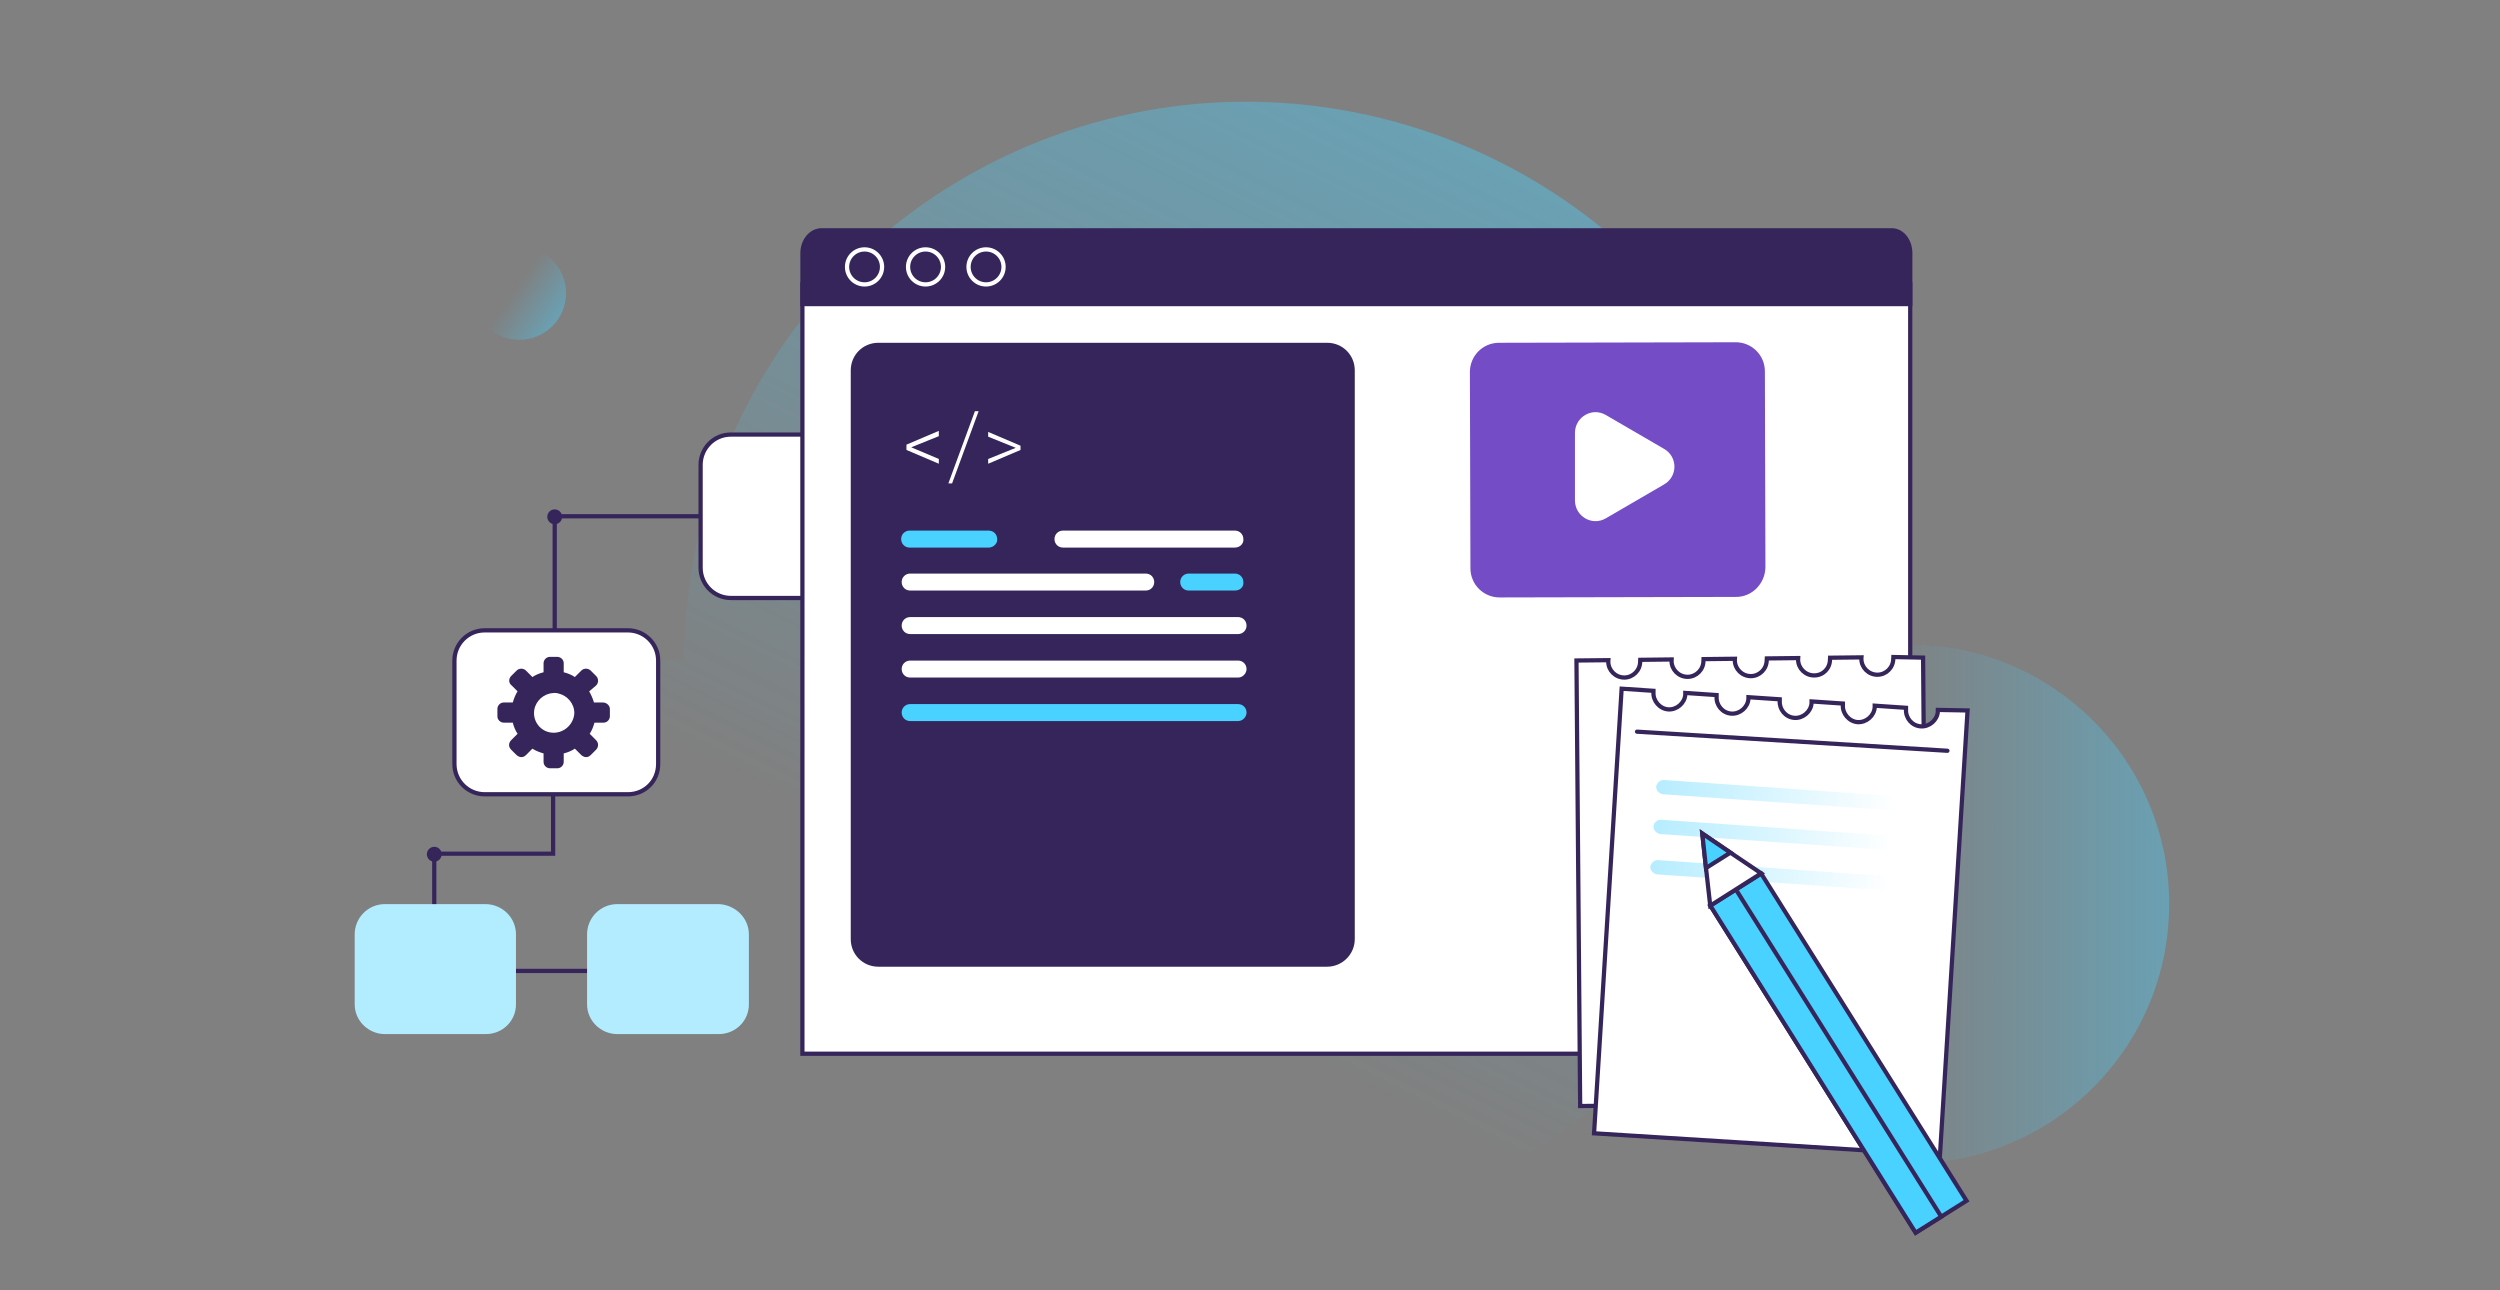 <svg width="589" height="304" viewBox="0 0 589 304" fill="none" xmlns="http://www.w3.org/2000/svg">
<rect x="0" y="0" width="589" height="304" fill="#808080" stroke="none"/>
<g clip-path="url(#clip0_289:11501)">
<path opacity="0.4" d="M449.932 274.131C483.69 274.131 511.056 246.765 511.056 213.008C511.056 179.25 483.69 151.884 449.932 151.884C416.175 151.884 388.809 179.25 388.809 213.008C388.809 246.765 416.175 274.131 449.932 274.131Z" fill="url(#paint0_linear_289:11501)"/>
<path opacity="0.4" d="M422.433 188.632C404.808 259.756 332.809 303.13 261.686 285.505C252.311 283.13 243.311 279.881 234.936 275.756C217.937 309.63 179.187 328.505 140.813 319.005C96.439 308.005 69.315 263.006 80.439 218.507C89.814 180.757 123.689 155.383 161.063 155.508C161.188 145.383 162.438 135.133 164.938 124.759C182.562 53.635 254.436 10.261 325.56 27.885C396.683 45.51 440.057 117.509 422.433 188.632Z" fill="url(#paint1_linear_289:11501)"/>
<path opacity="0.4" d="M116.131 78.122C121.139 81.561 127.987 80.289 131.426 75.281C134.865 70.273 133.593 63.426 128.585 59.987C123.577 56.548 116.729 57.82 113.29 62.828C109.851 67.836 111.123 74.683 116.131 78.122Z" fill="url(#paint2_linear_289:11501)"/>
<path d="M164.938 121.634H130.688V168.258" stroke="#36255A" stroke-miterlimit="10" stroke-linecap="round"/>
<path d="M211.937 121.634H246.186V168.258" stroke="#36255A" stroke-miterlimit="10" stroke-linecap="round"/>
<path d="M205.937 140.884H172.188C168.313 140.884 165.063 137.759 165.063 133.759V109.509C165.063 105.634 168.188 102.384 172.188 102.384H205.937C209.812 102.384 213.062 105.509 213.062 109.509V133.884C213.062 137.759 209.812 140.884 205.937 140.884Z" fill="white" stroke="#36255A" stroke-miterlimit="10" stroke-linecap="round"/>
<path d="M130.688 123.509C131.655 123.509 132.438 122.725 132.438 121.759C132.438 120.793 131.655 120.009 130.688 120.009C129.722 120.009 128.938 120.793 128.938 121.759C128.938 122.725 129.722 123.509 130.688 123.509Z" fill="#36255A"/>
<path d="M102.314 203.008C103.28 203.008 104.064 202.225 104.064 201.258C104.064 200.292 103.28 199.508 102.314 199.508C101.347 199.508 100.564 200.292 100.564 201.258C100.564 202.225 101.347 203.008 102.314 203.008Z" fill="#36255A"/>
<path d="M130.313 187.008V201.133H102.314V213.883" stroke="#36255A" stroke-miterlimit="10" stroke-linecap="round"/>
<path d="M117.939 228.756H142.313" stroke="#36255A" stroke-miterlimit="10" stroke-linecap="round"/>
<path d="M147.938 187.133H114.189C110.314 187.133 107.064 184.008 107.064 180.008V155.634C107.064 151.759 110.189 148.509 114.189 148.509H147.938C151.813 148.509 155.063 151.634 155.063 155.634V180.008C155.063 184.008 151.938 187.133 147.938 187.133Z" fill="white" stroke="#36255A" stroke-miterlimit="10" stroke-linecap="round"/>
<path d="M121.564 220.132V236.632C121.564 240.507 118.439 243.632 114.439 243.632H90.689C86.814 243.632 83.564 240.507 83.564 236.632V220.132C83.564 216.258 86.689 213.008 90.689 213.008H114.564C118.439 213.133 121.564 216.258 121.564 220.132Z" fill="#B2ECFF"/>
<path d="M176.438 220.132V236.632C176.438 240.507 173.313 243.632 169.313 243.632H145.438C141.563 243.632 138.313 240.507 138.313 236.632V220.132C138.313 216.258 141.438 213.008 145.438 213.008H169.313C173.188 213.133 176.438 216.258 176.438 220.132Z" fill="#B3ECFF"/>
<path d="M450.046 67.009H189.046V248.255H450.046V67.009Z" fill="white" stroke="#36255A" stroke-miterlimit="10" stroke-linecap="round"/>
<path d="M450.557 59.635V72.135H188.562V59.635C188.562 56.385 190.812 53.76 193.562 53.76H445.682C448.432 53.76 450.557 56.385 450.557 59.635Z" fill="#36255A"/>
<path d="M203.686 67.009C205.965 67.009 207.811 65.163 207.811 62.884C207.811 60.606 205.965 58.76 203.686 58.76C201.408 58.76 199.562 60.606 199.562 62.884C199.562 65.163 201.408 67.009 203.686 67.009Z" stroke="white" stroke-miterlimit="10" stroke-linecap="round"/>
<path d="M218.061 67.009C220.34 67.009 222.186 65.163 222.186 62.884C222.186 60.606 220.34 58.76 218.061 58.76C215.783 58.76 213.937 60.606 213.937 62.884C213.937 65.163 215.783 67.009 218.061 67.009Z" stroke="white" stroke-miterlimit="10" stroke-linecap="round"/>
<path d="M232.311 67.009C234.589 67.009 236.436 65.163 236.436 62.884C236.436 60.606 234.589 58.76 232.311 58.76C230.033 58.76 228.186 60.606 228.186 62.884C228.186 65.163 230.033 67.009 232.311 67.009Z" stroke="white" stroke-miterlimit="10" stroke-linecap="round"/>
<path d="M142.063 165.508H139.938C139.688 164.633 139.313 163.758 138.813 162.883L140.438 161.508C141.063 160.883 141.063 159.883 140.438 159.258L139.188 158.008C138.563 157.383 137.563 157.383 136.938 158.008L135.438 159.508C134.688 159.008 133.813 158.633 132.813 158.383V156.258C132.813 155.383 132.063 154.758 131.313 154.758H129.563C128.688 154.758 128.063 155.508 128.063 156.258V158.383C127.063 158.633 126.188 159.008 125.438 159.508L123.938 158.008C123.313 157.383 122.313 157.383 121.688 158.008L120.438 159.258C119.813 159.883 119.813 160.883 120.438 161.383L121.938 162.883C121.438 163.633 121.063 164.633 120.813 165.508H118.688C117.813 165.508 117.188 166.258 117.188 167.008V168.758C117.188 169.633 117.938 170.258 118.688 170.258H120.813C121.063 171.257 121.438 172.132 121.938 172.882L120.438 174.382C120.188 174.632 119.938 175.007 119.938 175.507C119.938 175.882 120.063 176.257 120.438 176.632L121.688 177.882C121.938 178.132 122.438 178.382 122.813 178.382C123.188 178.382 123.563 178.257 123.938 177.882L125.438 176.382C126.188 176.882 127.188 177.257 128.063 177.507V179.507C128.063 180.382 128.813 181.007 129.563 181.007H131.313C132.188 181.007 132.813 180.257 132.813 179.507V177.507C133.813 177.257 134.688 176.882 135.438 176.382L136.938 177.882C137.188 178.132 137.688 178.382 138.063 178.382C138.438 178.382 138.813 178.257 139.188 177.882L140.438 176.632C141.063 176.007 141.063 175.007 140.438 174.382L138.938 172.882C139.438 172.132 139.813 171.132 140.063 170.258H142.188C143.063 170.258 143.688 169.508 143.688 168.758V167.008C143.688 166.258 142.938 165.508 142.063 165.508ZM130.438 172.632C127.813 172.632 125.813 170.508 125.813 168.008C125.813 165.758 127.438 163.883 129.563 163.383C129.813 163.383 130.188 163.258 130.563 163.258C130.938 163.258 131.188 163.258 131.563 163.383C133.688 163.883 135.313 165.758 135.313 168.008C135.188 170.508 133.063 172.632 130.438 172.632Z" fill="#36255A"/>
<path d="M453.079 154.937L453.952 259.898L372.287 260.576L371.414 155.614L378.931 155.535C378.924 155.66 378.917 155.785 378.91 155.909C378.922 157.913 380.579 159.634 382.707 159.628C384.711 159.615 386.431 157.959 386.426 155.83C386.433 155.705 386.44 155.581 386.447 155.456L393.838 155.37C393.831 155.495 393.824 155.619 393.817 155.744C393.83 157.748 395.486 159.468 397.615 159.463C399.618 159.45 401.339 157.794 401.333 155.665C401.34 155.54 401.347 155.415 401.354 155.291L408.745 155.204C408.738 155.329 408.731 155.454 408.724 155.579C408.737 157.583 410.393 159.303 412.522 159.297C414.526 159.284 416.246 157.628 416.24 155.5C416.247 155.375 416.254 155.25 416.261 155.125L423.653 155.039C423.646 155.164 423.639 155.289 423.632 155.413C423.644 157.417 425.301 159.138 427.429 159.132C429.558 159.126 431.154 157.463 431.148 155.334C431.155 155.209 431.162 155.085 431.169 154.96L438.56 154.874C438.553 154.998 438.546 155.123 438.539 155.248C438.552 157.252 440.208 158.972 442.337 158.967C444.34 158.954 446.061 157.298 446.055 155.169C446.062 155.044 446.069 154.919 446.076 154.794L453.079 154.937Z" fill="white" stroke="#36255A" stroke-miterlimit="10" stroke-linecap="round"/>
<path d="M463.557 167.382L457.057 272.13L375.559 267.005L382.058 162.257L389.558 162.757C389.558 162.882 389.558 163.007 389.558 163.132C389.433 165.132 391.058 167.007 393.058 167.132C395.058 167.257 396.933 165.632 397.058 163.632C397.058 163.507 397.058 163.382 397.058 163.257L404.433 163.757C404.433 163.882 404.433 164.007 404.433 164.132C404.308 166.132 405.808 168.007 407.933 168.132C409.933 168.257 411.808 166.632 411.933 164.632C411.933 164.507 411.933 164.382 411.933 164.257L419.308 164.757C419.308 164.882 419.308 165.007 419.308 165.132C419.183 167.132 420.683 169.007 422.808 169.132C424.808 169.257 426.683 167.632 426.808 165.632C426.808 165.507 426.808 165.382 426.808 165.257L434.182 165.757C434.182 165.882 434.182 166.007 434.182 166.132C434.057 168.132 435.682 170.007 437.682 170.132C439.682 170.257 441.557 168.632 441.682 166.632C441.682 166.507 441.682 166.382 441.682 166.257L449.057 166.757C449.057 166.882 449.057 167.007 449.057 167.132C448.932 169.132 450.432 171.007 452.557 171.132C454.557 171.257 456.432 169.632 456.557 167.632C456.557 167.507 456.557 167.382 456.557 167.257L463.557 167.382Z" fill="white" stroke="#36255A" stroke-miterlimit="10" stroke-linecap="round"/>
<path d="M385.684 172.382L458.807 176.882" stroke="#36255A" stroke-miterlimit="10" stroke-linecap="round"/>
<path opacity="0.4" d="M449.557 210.132L390.434 206.007C389.559 205.882 388.809 205.132 388.809 204.257C388.934 203.382 389.684 202.632 390.559 202.632L449.682 206.757C450.557 206.882 451.307 207.632 451.307 208.507C451.307 209.382 450.557 210.132 449.557 210.132Z" fill="url(#paint3_linear_289:11501)"/>
<path opacity="0.4" d="M450.932 191.258L391.809 187.133C390.934 187.008 390.184 186.258 390.184 185.383C390.309 184.508 391.059 183.758 391.934 183.758L451.057 187.883C451.932 188.008 452.682 188.758 452.682 189.633C452.682 190.633 451.807 191.383 450.932 191.258Z" fill="url(#paint4_linear_289:11501)"/>
<path opacity="0.4" d="M450.307 200.632L391.184 196.507C390.309 196.383 389.559 195.633 389.559 194.758C389.559 193.883 390.434 193.133 391.309 193.133L450.432 197.257C451.307 197.382 452.057 198.132 452.057 199.007C452.057 199.882 451.182 200.757 450.307 200.632Z" fill="url(#paint5_linear_289:11501)"/>
<path d="M414.942 205.828L402.979 213.337L451.353 290.412L463.317 282.904L414.942 205.828Z" fill="#49D1FF" stroke="#36255A" stroke-miterlimit="10"/>
<path d="M408.981 209.571L402.946 213.359L451.32 290.434L457.355 286.647L408.981 209.571Z" fill="#49D1FF" stroke="#36255A" stroke-miterlimit="10"/>
<path d="M414.933 205.756L402.933 213.381L401.933 204.506L401.058 196.381L407.683 200.881L414.933 205.756Z" fill="white" stroke="#36255A" stroke-miterlimit="10"/>
<path d="M407.683 200.881L401.933 204.506L401.058 196.381L407.683 200.881Z" fill="#49D1FF" stroke="#36255A" stroke-miterlimit="10"/>
<path d="M312.685 227.756H206.937C203.312 227.756 200.437 224.881 200.437 221.256V87.259C200.437 83.634 203.312 80.759 206.937 80.759H312.685C316.31 80.759 319.185 83.634 319.185 87.259V221.256C319.185 224.881 316.185 227.756 312.685 227.756Z" fill="#36255A"/>
<path d="M221.187 108.133V109.258L213.562 106.008V104.758L221.187 101.509V102.759L214.687 105.383L221.187 108.133Z" fill="white"/>
<path d="M224.312 113.883H223.437L229.687 96.884H230.562L224.312 113.883Z" fill="white"/>
<path d="M240.436 106.009L232.812 109.259V108.134L239.311 105.509L232.812 102.884V101.759L240.436 105.009V106.009Z" fill="white"/>
<path d="M291.685 149.383H214.437C213.312 149.383 212.437 148.508 212.437 147.384C212.437 146.259 213.312 145.384 214.437 145.384H291.685C292.81 145.384 293.685 146.259 293.685 147.384C293.685 148.508 292.81 149.383 291.685 149.383Z" fill="white"/>
<path d="M291.685 159.633H214.437C213.312 159.633 212.437 158.758 212.437 157.633C212.437 156.508 213.312 155.633 214.437 155.633H291.685C292.81 155.633 293.685 156.508 293.685 157.633C293.685 158.633 292.81 159.633 291.685 159.633Z" fill="white"/>
<path d="M291.685 169.883H214.437C213.312 169.883 212.437 169.008 212.437 167.883C212.437 166.758 213.312 165.883 214.437 165.883H291.685C292.81 165.883 293.685 166.758 293.685 167.883C293.685 168.883 292.81 169.883 291.685 169.883Z" fill="#49D1FF"/>
<path d="M269.936 139.133H214.437C213.312 139.133 212.437 138.258 212.437 137.133C212.437 136.008 213.312 135.133 214.437 135.133H269.936C271.061 135.133 271.936 136.008 271.936 137.133C271.936 138.258 271.061 139.133 269.936 139.133Z" fill="white"/>
<path d="M232.937 129.009H214.312C213.187 129.009 212.312 128.134 212.312 127.009C212.312 125.884 213.187 125.009 214.312 125.009H232.937C234.062 125.009 234.937 125.884 234.937 127.009C235.062 128.009 234.062 129.009 232.937 129.009Z" fill="#49D1FF"/>
<path d="M290.936 129.009H250.436C249.312 129.009 248.437 128.134 248.437 127.009C248.437 125.884 249.312 125.009 250.436 125.009H290.936C292.061 125.009 292.936 125.884 292.936 127.009C293.061 128.009 292.186 129.009 290.936 129.009Z" fill="white"/>
<path d="M290.935 139.133H280.06C278.936 139.133 278.061 138.258 278.061 137.133C278.061 136.008 278.936 135.133 280.06 135.133H290.935C292.06 135.133 292.935 136.008 292.935 137.133C293.06 138.258 292.185 139.133 290.935 139.133Z" fill="#49D1FF"/>
<path d="M409.058 140.633L353.309 140.758C349.559 140.758 346.434 137.758 346.434 133.883L346.309 87.634C346.309 83.884 349.309 80.759 353.184 80.759L408.933 80.634C412.683 80.634 415.808 83.634 415.808 87.509L415.933 133.758C415.808 137.508 412.808 140.633 409.058 140.633Z" fill="#744CC6"/>
<path d="M371.059 110.008V102.008C371.059 98.258 375.059 95.883 378.308 97.758L385.183 101.758L392.058 105.758C395.308 107.633 395.308 112.258 392.058 114.133L385.183 118.132L378.308 122.132C375.059 124.007 371.059 121.632 371.059 117.882V110.008Z" fill="white"/>
</g>
<defs>
<linearGradient id="paint0_linear_289:11501" x1="511.106" y1="213.006" x2="388.776" y2="213.006" gradientUnits="userSpaceOnUse">
<stop stop-color="#49D1FF"/>
<stop offset="0.562" stop-color="#49D1FF" stop-opacity="0"/>
</linearGradient>
<linearGradient id="paint1_linear_289:11501" x1="318.742" y1="23.959" x2="154.742" y2="353" gradientUnits="userSpaceOnUse">
<stop stop-color="#49D1FF"/>
<stop offset="0.562" stop-color="#49D1FF" stop-opacity="0"/>
</linearGradient>
<linearGradient id="paint2_linear_289:11501" x1="131.356" y1="75.285" x2="113.23" y2="62.838" gradientUnits="userSpaceOnUse">
<stop stop-color="#49D1FF"/>
<stop offset="0.562" stop-color="#49D1FF" stop-opacity="0"/>
</linearGradient>
<linearGradient id="paint3_linear_289:11501" x1="388.983" y1="204.182" x2="451.427" y2="208.542" gradientUnits="userSpaceOnUse">
<stop stop-color="#49D1FF"/>
<stop offset="0.903" stop-color="#49D1FF" stop-opacity="0"/>
</linearGradient>
<linearGradient id="paint4_linear_289:11501" x1="390.298" y1="185.344" x2="452.742" y2="189.704" gradientUnits="userSpaceOnUse">
<stop stop-color="#49D1FF"/>
<stop offset="0.903" stop-color="#49D1FF" stop-opacity="0"/>
</linearGradient>
<linearGradient id="paint5_linear_289:11501" x1="389.64" y1="194.763" x2="452.085" y2="199.123" gradientUnits="userSpaceOnUse">
<stop stop-color="#49D1FF"/>
<stop offset="0.903" stop-color="#49D1FF" stop-opacity="0"/>
</linearGradient>
<clipPath id="clip0_289:11501">
<rect width="589" height="303" fill="white" transform="translate(0 0.5)"/>
</clipPath>
</defs>
</svg>
